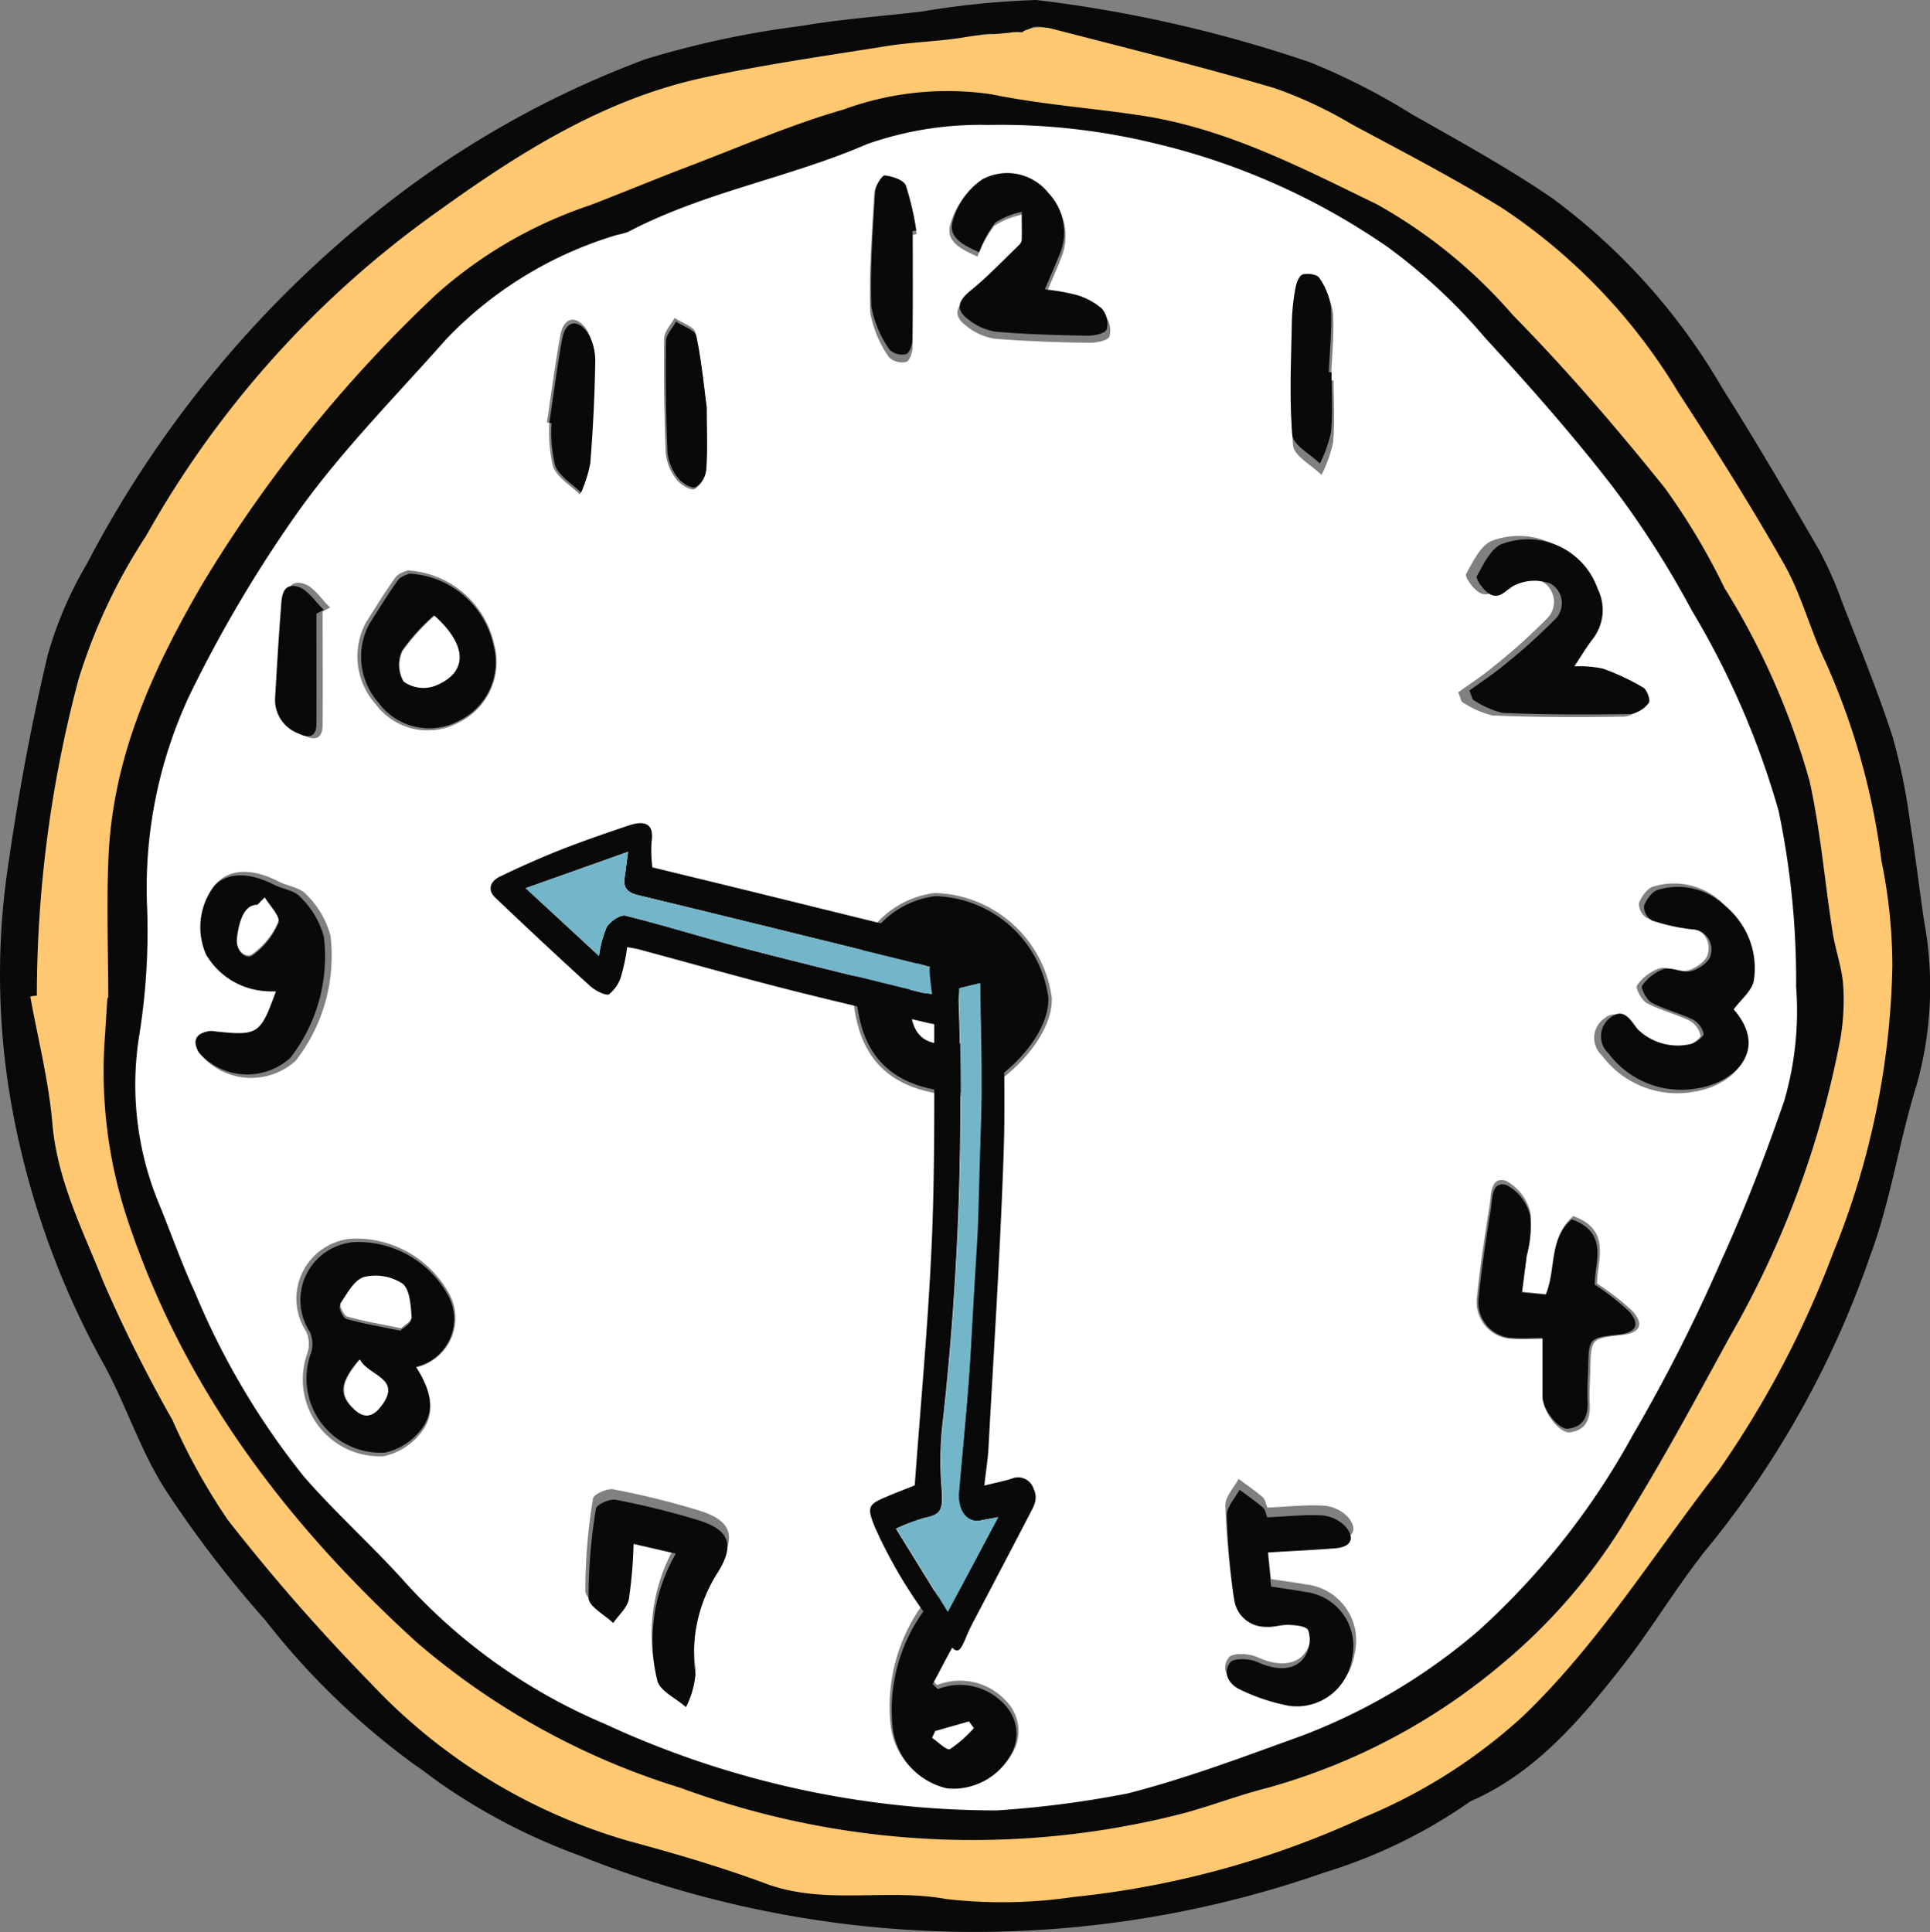 <?xml version="1.0"?>
<svg xmlns="http://www.w3.org/2000/svg" id="&#x30B0;&#x30EB;&#x30FC;&#x30D7;_1602" data-name="&#x30B0;&#x30EB;&#x30FC;&#x30D7; 1602" viewBox="0 0 72.748 72.839">
  <rect x="0" y="0" width="72.748" height="72.839" fill="#808080" stroke="none"/>
  <path id="&#x30D1;&#x30B9;_24561" data-name="&#x30D1;&#x30B9; 24561" d="M39.058,0a50.312,50.312,0,0,1,10.3,2.341A24.535,24.535,0,0,1,53.205,4.3c1.783,1.009,3.584,2,5.276,3.151a23.609,23.609,0,0,1,6.449,7.2c1.258,1.984,2.44,4.017,3.619,6.05a13.886,13.886,0,0,1,.875,1.963c.66,1.7,1.355,3.388,1.916,5.12A22.387,22.387,0,0,1,72,31.024c.2,1.22.342,2.452.522,3.676a13.653,13.653,0,0,1-.277,6.2c-.661,2.11-.97,4.339-1.737,6.4a36.03,36.03,0,0,1-5.936,10.8c-1.24,1.481-2.218,3.178-3.409,4.7-1.609,2.057-3.3,4.048-5.74,5.11a19.414,19.414,0,0,1-5.472,2.673,39.953,39.953,0,0,1-28.089-.623A22.982,22.982,0,0,1,16.553,67.2c-.377-.275-.629-.476-.9-.652A28.194,28.194,0,0,1,9.983,61.06,42.242,42.242,0,0,1,6.2,56.109c-.943-1.488-1.476-3.229-2.342-4.773A31.48,31.48,0,0,1,.35,41.159a27.986,27.986,0,0,1-.005-8.787C.718,29.794,1.2,27.223,1.8,24.69a14.576,14.576,0,0,1,1.472-3.43A41.626,41.626,0,0,1,13.87,8.252,36.416,36.416,0,0,1,24.339,2.229,35.134,35.134,0,0,1,30.187.981C31.628.73,33.1.627,34.731.437A32.39,32.39,0,0,1,39.058,0M1.421,37.534l-.247.033c.287,1.593.694,3.175.832,4.78.185,2.158,1.156,4.038,1.916,5.979a54.422,54.422,0,0,0,2.6,5.193A23.486,23.486,0,0,0,8.61,57.283a73.5,73.5,0,0,0,5.37,6.131,21.448,21.448,0,0,0,9.739,5.969c1.732.466,3.461.969,5.14,1.595,2.221.827,4.536.168,6.8.582a18.413,18.413,0,0,0,4.8-.075,34.382,34.382,0,0,0,10.927-3,20.379,20.379,0,0,0,6-3.814c2.863-2.747,4.937-6.127,7.352-9.234a37.265,37.265,0,0,0,4.329-8.222A30.136,30.136,0,0,0,71.287,36.4a20.048,20.048,0,0,0-.415-3.961,26.444,26.444,0,0,0-2.1-7.463c-.576-1.2-.9-2.523-1.551-3.671-1.254-2.218-2.619-4.376-4.009-6.512A21.758,21.758,0,0,0,56.59,7.865c-1.832-1.134-3.752-2.13-5.654-3.149A15.9,15.9,0,0,0,48,3.346c-2.767-.813-5.57-1.505-8.363-2.231-.41-.107-.884-.294-1.08.367-.028.093-.41.2-.458.148-.523-.577-1.095-.3-1.7-.2-.981.166-1.987.182-2.97.339-2.319.369-4.649.7-6.942,1.2-3.712.805-6.89,2.815-9.9,4.979A37.391,37.391,0,0,0,5.537,20.21,21.335,21.335,0,0,0,3,25.6,46.553,46.553,0,0,0,1.421,37.534" transform="translate(0)" fill="#0a0909" fill-rule="evenodd"/>
  <path id="&#x30D1;&#x30B9;_24562" data-name="&#x30D1;&#x30B9; 24562" d="M5.03,40.838A46.586,46.586,0,0,1,6.607,28.894,21.353,21.353,0,0,1,9.15,23.5,37.426,37.426,0,0,1,20.213,11.222c3.013-2.166,6.195-4.177,9.91-4.984,2.3-.5,4.628-.829,6.949-1.2.984-.156,1.991-.172,2.974-.339.608-.1.469-.045,1.65-.164.364-.065.494.033.522-.059a1.641,1.641,0,0,1,1.072-.092c2.8.726,5.6,1.419,8.371,2.233A15.963,15.963,0,0,1,54.6,7.991c1.9,1.02,3.825,2.016,5.659,3.151a21.779,21.779,0,0,1,6.632,6.933c1.391,2.138,2.758,4.3,4.013,6.518.65,1.149.976,2.478,1.553,3.674a26.467,26.467,0,0,1,2.1,7.47,20.041,20.041,0,0,1,.415,3.964A30.161,30.161,0,0,1,72.742,50.53a37.306,37.306,0,0,1-4.334,8.229c-2.418,3.109-4.494,6.492-7.359,9.242a20.4,20.4,0,0,1-6.007,3.817,34.422,34.422,0,0,1-10.939,3,18.434,18.434,0,0,1-4.8.076c-2.263-.414-4.58.245-6.8-.582-1.681-.626-3.413-1.13-5.146-1.6A21.472,21.472,0,0,1,17.6,66.741,73.494,73.494,0,0,1,12.227,60.6a23.5,23.5,0,0,1-2.088-3.769,54.493,54.493,0,0,1-2.6-5.2C6.773,49.7,5.8,47.815,5.616,45.655c-.138-1.607-.545-3.19-.833-4.785l.247-.033m2.775.077H7.77c-.029.472-.058.944-.089,1.416a17.708,17.708,0,0,0,.786,6.741C10.557,55.5,14.48,60.677,19.4,65.158a27.667,27.667,0,0,0,9.929,5.479,31.754,31.754,0,0,0,18.9.959c1.068-.287,2.105-.69,3.177-.961a23.362,23.362,0,0,0,8.889-4.72,21.481,21.481,0,0,0,4.717-5.57c1.336-2.163,2.541-4.409,3.762-6.642a35.858,35.858,0,0,0,4.181-11.238,8.679,8.679,0,0,0,.1-2.059c-.05-.667-.291-1.318-.395-1.985-.292-1.879-.452-3.785-.857-5.638A27.974,27.974,0,0,0,68.6,25.5a24.976,24.976,0,0,0-2.248-3.769c-1.8-2.241-3.686-4.432-5.7-6.483a19.075,19.075,0,0,0-5.133-4.185c-2.853-1.382-5.657-2.848-8.836-3.334-1.886-.289-3.8-.419-5.667-.8a11.38,11.38,0,0,0-5.557.577c-1.988.572-3.9,1.408-5.841,2.146-1.236.47-2.457.982-3.692,1.455a16.544,16.544,0,0,0-5.79,3.36,51.216,51.216,0,0,0-8.771,10.857C9.5,28.5,8,31.775,7.82,35.507c-.089,1.8-.015,3.6-.015,5.408" transform="translate(-3.642 -3.302)" fill="#ffc871" fill-rule="evenodd"/>
  <path id="&#x30D1;&#x30B9;_24563" data-name="&#x30D1;&#x30B9; 24563" d="M16.555,48.461c0-1.807-.074-3.617.015-5.42.185-3.739,1.689-7.022,3.552-10.211a51.326,51.326,0,0,1,8.79-10.88,16.577,16.577,0,0,1,5.8-3.367c1.238-.474,2.461-.987,3.7-1.458,1.944-.739,3.861-1.577,5.854-2.15a11.4,11.4,0,0,1,5.569-.578c1.869.387,3.789.517,5.679.806,3.186.487,6,1.956,8.855,3.341a19.125,19.125,0,0,1,5.144,4.194c2.018,2.055,3.906,4.251,5.712,6.5a25.032,25.032,0,0,1,2.253,3.777,28.026,28.026,0,0,1,3.212,7.3c.406,1.857.566,3.768.859,5.65.1.668.346,1.32.4,1.989a8.672,8.672,0,0,1-.105,2.063,35.936,35.936,0,0,1-4.189,11.262c-1.223,2.237-2.431,4.488-3.77,6.656a21.538,21.538,0,0,1-4.727,5.582,23.414,23.414,0,0,1-8.908,4.73c-1.074.271-2.113.676-3.184.963a31.82,31.82,0,0,1-18.936-.962,27.722,27.722,0,0,1-9.95-5.491c-4.933-4.49-8.865-9.676-10.96-16.121a17.753,17.753,0,0,1-.788-6.756c.032-.473.06-.946.09-1.419Zm33.477,30.6a38.49,38.49,0,0,0,4.937-.64c2.22-.57,4.38-1.386,6.54-2.166a22.372,22.372,0,0,0,6.638-3.942,28.12,28.12,0,0,0,5.821-7.371,63.32,63.32,0,0,0,3.356-6.615c.887-1.946,1.657-3.953,2.352-5.977a12.066,12.066,0,0,0,.448-4.295,31.221,31.221,0,0,0-.658-6.622,31.278,31.278,0,0,0-3.272-7.558,35.439,35.439,0,0,0-2.953-4.626c-1.507-1.955-3.147-3.813-4.821-5.631a21.19,21.19,0,0,0-3.651-3.408,25.764,25.764,0,0,0-8.8-3.921,24.553,24.553,0,0,0-6.256-.689,12.843,12.843,0,0,0-4.545.716c-2.949,1.28-6.162,1.81-9.016,3.317a2.992,2.992,0,0,1-.4.105,14.663,14.663,0,0,0-6.421,3.915c-1.86,2.1-3.852,4.115-5.493,6.378a49.262,49.262,0,0,0-4.2,7.088,17.139,17.139,0,0,0-1.571,8.017,24.752,24.752,0,0,1-.293,4.706,11.709,11.709,0,0,0,.746,6.4c.453,1.1.842,2.236,1.345,3.315a28.586,28.586,0,0,0,4.113,6.949c1.224,1.4,2.626,2.646,3.863,4.037A21.324,21.324,0,0,0,35.277,75.8a35.055,35.055,0,0,0,14.754,3.261" transform="translate(-12.475 -10.845)" fill="#0a0909" fill-rule="evenodd"/>
  <path id="&#x30D1;&#x30B9;_24564" data-name="&#x30D1;&#x30B9; 24564" d="M53.829,83.254a35.123,35.123,0,0,1-14.777-3.265A21.36,21.36,0,0,1,31.6,74.728c-1.239-1.393-2.643-2.64-3.869-4.043a28.624,28.624,0,0,1-4.12-6.958c-.5-1.081-.894-2.214-1.347-3.32A11.716,11.716,0,0,1,21.516,54a24.8,24.8,0,0,0,.294-4.712,17.154,17.154,0,0,1,1.573-8.027,49.3,49.3,0,0,1,4.211-7.1c1.644-2.266,3.639-4.281,5.5-6.386a14.69,14.69,0,0,1,6.431-3.919,3.034,3.034,0,0,0,.4-.105c2.858-1.509,6.076-2.04,9.03-3.321a12.861,12.861,0,0,1,4.552-.717,24.6,24.6,0,0,1,6.265.689,25.816,25.816,0,0,1,8.813,3.926,21.233,21.233,0,0,1,3.657,3.412c1.676,1.819,3.319,3.68,4.828,5.638a35.541,35.541,0,0,1,2.958,4.631,31.322,31.322,0,0,1,3.277,7.567,31.256,31.256,0,0,1,.659,6.63,12.078,12.078,0,0,1-.449,4.3c-.7,2.026-1.468,4.035-2.356,5.984A63.374,63.374,0,0,1,77.8,69.117a28.151,28.151,0,0,1-5.83,7.38,22.4,22.4,0,0,1-6.648,3.947c-2.164.781-4.327,1.6-6.55,2.169a38.6,38.6,0,0,1-4.944.641M48.4,52.308c.132,2.893,1.684,3.881,4.106,4.024,1.053.062,3.489-2.008,3.4-3.73a4.572,4.572,0,0,0-4.411-3.935A3.528,3.528,0,0,0,48.4,52.308M31.939,66.558a1.913,1.913,0,0,0,1.21-2.862A4,4,0,0,0,29.511,61.7,2.268,2.268,0,0,0,27.8,65.195a1.134,1.134,0,0,1,.033.865A2.9,2.9,0,0,0,30.724,69.9a2.417,2.417,0,0,0,1.359-.826c.681-.8.407-1.662-.144-2.521m42.493-1.076c0,.844,0,1.562,0,2.279,0,.479.618,1.293,1,1.244.625-.08.782-.521.752-1.094-.021-.416.013-.834.022-1.252.026-1.191.026-1.191,1.191-1.322.684-.077.854-.4.394-.91a9.816,9.816,0,0,0-1.326-1.03c-.019-.828.579-2.015-.9-2.542-.9.748-.6,1.947-1.017,2.937l-.923-.092c.069-.537.128-.975.182-1.414a4.477,4.477,0,0,0,.142-1.561,1.849,1.849,0,0,0-.918-1.2c-.6-.183-.558.529-.623.932-.183,1.151-.364,2.306-.477,3.466a1.387,1.387,0,0,0,1.352,1.56c.358.03.72,0,1.142,0m7.1-12.394c.3-.4.7-.721.786-1.111a3.111,3.111,0,0,0-1.1-2.907A2.639,2.639,0,0,0,78.6,48.42c-.228.045-.468.379-.561.632a.651.651,0,0,0,.305.564,7.519,7.519,0,0,0,1.564.346.781.781,0,0,1,.725,1.008c-.043.252-.461.543-.76.619-.327.083-.738-.165-1.063-.079a1.706,1.706,0,0,0-.846.647c-.067.091.175.556.376.663.508.272,1.088.409,1.609.662a.858.858,0,0,1,.41.549c.019.1-.276.321-.464.391a2.232,2.232,0,0,1-2.113-.572c-.272-.348-.531-.856-1.05-.454a.9.9,0,0,0-.085,1.4,3.539,3.539,0,0,0,3.47,1.365c1.4-.21,2.815-1.468,1.416-3.068m-17.5,18.744c-.06-.144-.078-.308-.169-.387-.29-.249-.607-.466-.914-.695-.175.331-.5.667-.5.994a29.712,29.712,0,0,0,.291,3.306,1.227,1.227,0,0,0,1.232,1.042c.3.028.61-.091.913-.075.259.014.659.053.736.209a1.156,1.156,0,0,1-.045.86c-.3.692-1.07.777-1.927.383-.307-.141-.928-.169-1.07.013-.32.411-.04.874.41,1.069a7.591,7.591,0,0,0,1.879.624,2.167,2.167,0,0,0,2.454-1.847,2.124,2.124,0,0,0-1.839-2.6c-.433-.077-.87-.135-1.313-.2-.046-.457-.088-.888-.132-1.326.936-.057,1.784-.1,2.63-.163.661-.053.779-.43.37-.882a1.421,1.421,0,0,0-.906-.4c-.688-.034-1.381.043-2.1.076M26.84,52.38c-.61,1.695-.7,1.753-2.35,1.58a.986.986,0,0,0-.25-.015c-.514.085-.671.353-.408.824a2.5,2.5,0,0,0,3.578.22,6.436,6.436,0,0,0,1.309-4.712,3.4,3.4,0,0,0-.914-1.555c-.229-.264-.694-.312-1.038-.487-.977-.5-1.808-.487-2.328.046a2.656,2.656,0,0,0-.32,2.673A2.89,2.89,0,0,0,26.84,52.38M71.227,41.1l.127.349a3.543,3.543,0,0,0,1.164.525c1.66.072,3.325.069,4.988.044a1.114,1.114,0,0,0,.715-.434c.074-.091-.065-.506-.214-.594a8.837,8.837,0,0,0-1.59-.745,4.543,4.543,0,0,0-1.1-.086c.281-.421.477-.756.713-1.059a1.845,1.845,0,0,0,.2-1.967,2.882,2.882,0,0,0-3.733-1.742c-.429.17-.71.783-.972,1.243-.06.1.195.464.378.618.488.415.748-.111,1.129-.271a1.786,1.786,0,0,1,1.375-.043.879.879,0,0,1,.158,1.39,22.377,22.377,0,0,1-2.013,1.805c-.417.349-.878.645-1.32.965M40.082,72.868l1.647.381a6.726,6.726,0,0,0-.724,4.933c.089.41.731.7,1.118,1.047a3.446,3.446,0,0,0,.368-1.252,5.875,5.875,0,0,1,.864-3.985c.676-1.071.479-1.664-.731-2.042a30.884,30.884,0,0,0-3.238-.8c-.237-.047-.749.188-.771.344a21.177,21.177,0,0,0-.289,3.482c.008.333.623.65.96.975.212-.306.543-.589.611-.925a17.817,17.817,0,0,0,.183-2.158M51.59,78.527l-.2-.188c.371-.676.7-1.379,1.127-2.019.318-.479.511-.936-.013-1.305a.91.91,0,0,0-1.305.263,6.566,6.566,0,0,0-1.378,4.647A2.746,2.746,0,0,0,51.955,82.4,2.552,2.552,0,0,0,54.4,81.134a1.615,1.615,0,0,0-.209-2,2.351,2.351,0,0,0-2.6-.609m1.519-53.854a4.412,4.412,0,0,1,.628-1.154,3.1,3.1,0,0,1,1.036-.421c0,.365.01.731,0,1.1a.368.368,0,0,1-.124.214c-.614.59-1.2,1.215-1.861,1.749-.477.385-.634.731-.112,1.124a2.248,2.248,0,0,0,1.063.487c1.188.1,2.385.136,3.579.157.267,0,.7-.079.765-.242a.905.905,0,0,0-.19-.813,2.658,2.658,0,0,0-1.021-.539,8.183,8.183,0,0,0-1.2-.207c.222-.524.4-.925.562-1.334a2.207,2.207,0,0,0-.417-2.414,2.05,2.05,0,0,0-2.582-.54,2.909,2.909,0,0,0-1.143,1.592c-.225.688.428.98,1.02,1.248M31.622,36.507c-.082.044-.334.1-.448.256-.4.547-.748,1.129-1.113,1.7a2.706,2.706,0,0,0,.364,3.091,2.451,2.451,0,0,0,3.143.68A2.535,2.535,0,0,0,34.894,39.3a3.555,3.555,0,0,0-3.272-2.794m34.909-7.156h-.107c.038-.836.128-1.674.088-2.506a2.6,2.6,0,0,0-.46-1.174c-.085-.135-.453-.187-.648-.129-.135.041-.243.325-.278.516a8.345,8.345,0,0,0-.143,1.323c-.025,1.472-.1,2.95.017,4.411.034.4.7.745,1.074,1.115a5.058,5.058,0,0,0,.435-1.219c.071-.773.02-1.558.02-2.337m-15.858-5.5.143-.021a10.552,10.552,0,0,0-.405-1.756c-.087-.217-.527-.357-.822-.39-.105-.012-.359.39-.373.613-.089,1.5-.2,3-.151,4.49a4.205,4.205,0,0,0,.713,1.69.709.709,0,0,0,.64.172c.126-.034.242-.358.244-.554.02-1.414.011-2.829.011-4.243M36.879,30.929l.09.018a5.581,5.581,0,0,0,.143,1.654c.166.417.66.7,1.009,1.047a5.273,5.273,0,0,0,.358-1.146c.1-1.3.173-2.605.19-3.909a2.071,2.071,0,0,0-.324-1.211c-.4-.528-.839-.4-.961.257-.2,1.09-.34,2.192-.506,3.289m6.006-.608c-.11-.816-.2-1.809-.407-2.774-.051-.233-.515-.375-.789-.559-.137.255-.388.509-.392.766q-.029,2.161.058,4.324a1.908,1.908,0,0,0,.388.978c.151.206.523.447.7.387a.922.922,0,0,0,.424-.7c.055-.746.019-1.5.019-2.423M28.423,38.053l.285-.147c-.337-.315-.631-.807-1.023-.906-.64-.16-.62.475-.654.9-.092,1.162-.157,2.326-.225,3.491a1.4,1.4,0,0,0,.943,1.346c.371.191.669.115.672-.376.008-1.435,0-2.87,0-4.306" transform="translate(-16.262 -15.002)" fill="#fff" fill-rule="evenodd"/>
  <path id="&#x30D1;&#x30B9;_24565" data-name="&#x30D1;&#x30B9; 24565" d="M134.362,142.723a1.886,1.886,0,0,0,2.01-1.577A2.3,2.3,0,0,0,134.329,139c-.825.021-1.366.853-1.342,2.06s.421,1.672,1.375,1.658m-3.406-2.048a3.413,3.413,0,0,1,2.989-3.523,4.422,4.422,0,0,1,4.265,3.807c.089,1.666-2.266,3.668-3.284,3.609-2.341-.138-3.842-1.094-3.97-3.893" transform="translate(-98.696 -103.362)" fill="#0a0909" fill-rule="evenodd"/>
  <path id="&#x30D1;&#x30B9;_24566" data-name="&#x30D1;&#x30B9; 24566" d="M50.4,194.644c.533.831.8,1.668.139,2.439a2.338,2.338,0,0,1-1.314.8,2.8,2.8,0,0,1-2.793-3.719,1.1,1.1,0,0,0-.032-.837,2.194,2.194,0,0,1,1.652-3.38,3.871,3.871,0,0,1,3.518,1.93,1.851,1.851,0,0,1-1.17,2.769m-.587-1.361c.092-.092.409-.269.4-.421-.034-.441-.066-1.049-.348-1.262a1.862,1.862,0,0,0-1.443-.248c-.365.1-.637.616-.888.99-.055.081.121.46.249.5.614.176,1.247.28,2.033.443m-1.551,1.082c-.759.883-.771,1.351-.211,1.879.418.394.734.242,1.008-.114.824-1.069-.477-1.136-.8-1.765" transform="translate(-34.723 -143.12)" fill="#0a0909" fill-rule="evenodd"/>
  <path id="&#x30D1;&#x30B9;_24567" data-name="&#x30D1;&#x30B9; 24567" d="M228.764,186.846c-.408,0-.759.024-1.1,0a1.341,1.341,0,0,1-1.308-1.509c.109-1.122.284-2.239.461-3.353.062-.39.018-1.079.6-.9a1.788,1.788,0,0,1,.887,1.165,4.326,4.326,0,0,1-.137,1.51c-.052.425-.109.849-.176,1.368l.893.089c.4-.957.109-2.117.984-2.841,1.426.511.848,1.659.866,2.46a9.47,9.47,0,0,1,1.283,1c.444.49.28.807-.381.881-1.127.126-1.127.126-1.152,1.278-.009.4-.041.809-.021,1.211.028.554-.123.981-.728,1.058-.373.047-.971-.74-.97-1.2,0-.694,0-1.388,0-2.2" transform="translate(-170.622 -136.404)" fill="#0a0909" fill-rule="evenodd"/>
  <path id="&#x30D1;&#x30B9;_24568" data-name="&#x30D1;&#x30B9; 24568" d="M249.307,140.391c1.353,1.548-.017,2.765-1.37,2.968a3.421,3.421,0,0,1-3.356-1.32.874.874,0,0,1,.082-1.351c.5-.389.752.1,1.015.439a2.157,2.157,0,0,0,2.043.553c.183-.068.467-.28.449-.378a.829.829,0,0,0-.4-.531c-.5-.244-1.064-.377-1.556-.64-.194-.1-.428-.553-.363-.641a1.648,1.648,0,0,1,.818-.626c.314-.083.712.157,1.028.077.29-.073.694-.355.735-.6a.756.756,0,0,0-.7-.975,7.269,7.269,0,0,1-1.513-.335.63.63,0,0,1-.3-.546c.09-.245.322-.568.542-.612a2.552,2.552,0,0,1,2.535.63,3.01,3.01,0,0,1,1.062,2.812c-.079.377-.474.687-.76,1.075" transform="translate(-183.953 -102.33)" fill="#0a0909" fill-rule="evenodd"/>
  <path id="&#x30D1;&#x30B9;_24569" data-name="&#x30D1;&#x30B9; 24569" d="M189.464,227.758c.7-.032,1.37-.107,2.035-.074a1.374,1.374,0,0,1,.876.389c.4.437.282.8-.358.853-.818.065-1.638.1-2.543.158.042.424.083.841.127,1.283.428.066.851.123,1.27.2a2.055,2.055,0,0,1,1.778,2.511,2.1,2.1,0,0,1-2.373,1.786,7.345,7.345,0,0,1-1.817-.6c-.435-.189-.705-.637-.4-1.035.137-.176.737-.149,1.034-.013.829.381,1.575.3,1.863-.371a1.117,1.117,0,0,0,.043-.832c-.074-.151-.461-.189-.712-.2-.292-.016-.593.1-.882.073a1.186,1.186,0,0,1-1.191-1.007,28.773,28.773,0,0,1-.281-3.2c-.008-.316.31-.641.479-.962.3.222.6.432.884.672.089.076.106.235.164.374" transform="translate(-141.69 -170.555)" fill="#0a0909" fill-rule="evenodd"/>
  <path id="&#x30D1;&#x30B9;_24570" data-name="&#x30D1;&#x30B9; 24570" d="M33.907,138.3a2.793,2.793,0,0,1-2.632-1.379,2.57,2.57,0,0,1,.31-2.586c.5-.515,1.306-.524,2.251-.044.333.169.783.216,1,.471a3.291,3.291,0,0,1,.883,1.5,6.229,6.229,0,0,1-1.266,4.558A2.42,2.42,0,0,1,31,140.61c-.254-.456-.1-.715.4-.8a.942.942,0,0,1,.242.015c1.6.167,1.683.11,2.273-1.529m-.416-3.473-.274.278c-.431-.012-.674.461-.769,1.239-.063.515.354.768.561.626A2.882,2.882,0,0,0,34,135.744c.084-.2-.322-.607-.506-.919" transform="translate(-23.51 -100.939)" fill="#0a0909" fill-rule="evenodd"/>
  <path id="&#x30D1;&#x30B9;_24571" data-name="&#x30D1;&#x30B9; 24571" d="M223.494,88.22c.427-.31.873-.6,1.276-.934a21.741,21.741,0,0,0,1.947-1.746.851.851,0,0,0-.152-1.345,1.726,1.726,0,0,0-1.33.041c-.369.155-.62.663-1.091.262-.177-.15-.423-.5-.365-.6.254-.445.525-1.038.94-1.2a2.787,2.787,0,0,1,3.61,1.685,1.786,1.786,0,0,1-.189,1.9c-.229.293-.418.617-.69,1.024a4.416,4.416,0,0,1,1.064.083,8.541,8.541,0,0,1,1.537.721c.144.085.278.486.207.574a1.078,1.078,0,0,1-.691.42c-1.607.023-3.217.026-4.823-.043a3.417,3.417,0,0,1-1.126-.508l-.123-.337" transform="translate(-168.108 -62.187)" fill="#0a0909" fill-rule="evenodd"/>
  <path id="&#x30D1;&#x30B9;_24572" data-name="&#x30D1;&#x30B9; 24572" d="M91.831,229.97a17.188,17.188,0,0,1-.178,2.087c-.066.325-.386.6-.591.895-.325-.314-.92-.621-.928-.943a20.464,20.464,0,0,1,.279-3.368c.022-.152.516-.379.745-.334a29.933,29.933,0,0,1,3.131.775c1.17.366,1.361.94.707,1.976a5.688,5.688,0,0,0-.836,3.855,3.333,3.333,0,0,1-.355,1.211c-.375-.334-1-.616-1.082-1.013a6.511,6.511,0,0,1,.7-4.773l-1.593-.368" transform="translate(-67.949 -171.766)" fill="#0a0909" fill-rule="evenodd"/>
  <path id="&#x30D1;&#x30B9;_24573" data-name="&#x30D1;&#x30B9; 24573" d="M138.438,246.852a2.273,2.273,0,0,1,2.518.589,1.564,1.564,0,0,1,.2,1.934,2.467,2.467,0,0,1-2.367,1.22,2.656,2.656,0,0,1-2.064-2.391,6.355,6.355,0,0,1,1.332-4.5.88.88,0,0,1,1.262-.254c.506.357.319.8.012,1.263-.411.62-.731,1.3-1.09,1.954l.195.181m-.1,1.585-.118.253c.23.153.554.486.671.424a4.615,4.615,0,0,0,.9-.794l-.183-.246-1.274.363" transform="translate(-103.087 -183.173)" fill="#0a0909" fill-rule="evenodd"/>
  <path id="&#x30D1;&#x30B9;_24574" data-name="&#x30D1;&#x30B9; 24574" d="M146.768,30.319c-.572-.259-1.2-.542-.986-1.208a2.815,2.815,0,0,1,1.105-1.54,1.982,1.982,0,0,1,2.5.523,2.136,2.136,0,0,1,.4,2.336c-.157.4-.33.784-.544,1.291a7.915,7.915,0,0,1,1.163.2,2.564,2.564,0,0,1,.988.522.876.876,0,0,1,.183.787c-.066.158-.482.239-.74.235-1.154-.021-2.311-.051-3.46-.152a2.173,2.173,0,0,1-1.028-.471c-.505-.38-.353-.715.108-1.088.638-.516,1.206-1.121,1.8-1.692a.358.358,0,0,0,.12-.207c.01-.353,0-.707,0-1.061a3,3,0,0,0-1,.408,4.269,4.269,0,0,0-.607,1.117" transform="translate(-109.861 -20.81)" fill="#0a0909" fill-rule="evenodd"/>
  <path id="&#x30D1;&#x30B9;_24575" data-name="&#x30D1;&#x30B9; 24575" d="M57.125,87.848a3.438,3.438,0,0,1,3.164,2.7,2.453,2.453,0,0,1-1.283,2.837,2.37,2.37,0,0,1-3.039-.658,2.619,2.619,0,0,1-.353-2.99c.354-.551.693-1.114,1.077-1.644.11-.152.354-.206.433-.248m.919,1.575a7.688,7.688,0,0,0-1.2,1.325,1.248,1.248,0,0,0,.043,1.154,1.273,1.273,0,0,0,1.141.173c1.266-.481,1.3-1.506.019-2.652" transform="translate(-41.688 -66.222)" fill="#0a0909" fill-rule="evenodd"/>
  <path id="&#x30D1;&#x30B9;_24576" data-name="&#x30D1;&#x30B9; 24576" d="M199.536,46.993c0,.754.049,1.513-.02,2.261a4.885,4.885,0,0,1-.421,1.179c-.363-.358-1.006-.693-1.038-1.079-.117-1.413-.041-2.843-.017-4.267a8.084,8.084,0,0,1,.138-1.28c.033-.185.138-.46.268-.5.188-.056.544-.006.626.125a2.521,2.521,0,0,1,.444,1.136c.038.8-.049,1.616-.085,2.424h.1" transform="translate(-149.346 -32.959)" fill="#0a0909" fill-rule="evenodd"/>
  <path id="&#x30D1;&#x30B9;_24577" data-name="&#x30D1;&#x30B9; 24577" d="M135.18,29.836c0,1.368.009,2.737-.01,4.1,0,.19-.115.5-.237.536a.685.685,0,0,1-.619-.167,4.066,4.066,0,0,1-.689-1.635c-.049-1.445.06-2.9.146-4.343.013-.216.259-.6.36-.593.285.032.711.168.795.378a10.213,10.213,0,0,1,.392,1.7l-.138.02" transform="translate(-100.782 -21.121)" fill="#0a0909" fill-rule="evenodd"/>
  <path id="&#x30D1;&#x30B9;_24578" data-name="&#x30D1;&#x30B9; 24578" d="M84.272,53.268c.16-1.061.294-2.128.489-3.182.117-.633.541-.759.929-.249A2.007,2.007,0,0,1,86,51.009c-.017,1.262-.085,2.524-.184,3.782a5.089,5.089,0,0,1-.347,1.108c-.337-.333-.815-.61-.976-1.013a5.408,5.408,0,0,1-.138-1.6l-.087-.018" transform="translate(-63.565 -37.328)" fill="#0a0909" fill-rule="evenodd"/>
  <path id="&#x30D1;&#x30B9;_24579" data-name="&#x30D1;&#x30B9; 24579" d="M103.693,52.469c0,.894.035,1.623-.019,2.344a.891.891,0,0,1-.41.676c-.171.057-.53-.175-.677-.375a1.847,1.847,0,0,1-.375-.946q-.086-2.09-.056-4.183c0-.249.246-.494.378-.741.265.178.714.316.763.541.2.934.288,1.893.394,2.683" transform="translate(-77.052 -37.12)" fill="#0a0909" fill-rule="evenodd"/>
  <path id="&#x30D1;&#x30B9;_24580" data-name="&#x30D1;&#x30B9; 24580" d="M45,90.786c0,1.389.005,2.777,0,4.165,0,.475-.29.548-.649.364a1.35,1.35,0,0,1-.912-1.3c.066-1.126.129-2.253.218-3.377.033-.409.014-1.024.632-.869.379.1.663.571.989.876L45,90.786" transform="translate(-33.072 -67.653)" fill="#0a0909" fill-rule="evenodd"/>
  <path id="&#x30D1;&#x30B9;_24581" data-name="&#x30D1;&#x30B9; 24581" d="M140.841,148.64c-.954.013-1.351-.465-1.376-1.658s.517-2.039,1.342-2.06a2.3,2.3,0,0,1,2.044,2.141,1.885,1.885,0,0,1-2.01,1.577" transform="translate(-105.171 -109.281)" fill="#fff" fill-rule="evenodd"/>
  <path id="&#x30D1;&#x30B9;_24582" data-name="&#x30D1;&#x30B9; 24582" d="M54.474,197.681c-.786-.163-1.419-.268-2.033-.443-.128-.037-.3-.416-.249-.5.251-.373.522-.887.888-.99a1.863,1.863,0,0,1,1.443.248c.282.212.314.821.348,1.262.012.152-.305.329-.4.421" transform="translate(-39.355 -147.607)" fill="#fff" fill-rule="evenodd"/>
  <path id="&#x30D1;&#x30B9;_24583" data-name="&#x30D1;&#x30B9; 24583" d="M53.36,208.543c.32.628,1.621.7.8,1.765-.274.356-.59.508-1.008.114-.56-.528-.548-1,.211-1.879" transform="translate(-39.793 -157.292)" fill="#fff" fill-rule="evenodd"/>
  <path id="&#x30D1;&#x30B9;_24584" data-name="&#x30D1;&#x30B9; 24584" d="M38.487,137.655c.184.313.59.717.506.919A2.882,2.882,0,0,1,38,139.8c-.208.142-.624-.111-.561-.626.095-.778.339-1.251.769-1.239l.274-.278" transform="translate(-28.506 -103.824)" fill="#fff" fill-rule="evenodd"/>
  <path id="&#x30D1;&#x30B9;_24585" data-name="&#x30D1;&#x30B9; 24585" d="M143.1,263.732l1.274-.363.183.246a4.616,4.616,0,0,1-.9.794c-.117.062-.441-.271-.671-.424l.118-.253" transform="translate(-107.85 -198.468)" fill="#fff" fill-rule="evenodd"/>
  <path id="&#x30D1;&#x30B9;_24586" data-name="&#x30D1;&#x30B9; 24586" d="M62.59,94.45c1.277,1.146,1.247,2.171-.019,2.652a1.273,1.273,0,0,1-1.141-.173,1.248,1.248,0,0,1-.043-1.154,7.688,7.688,0,0,1,1.2-1.325" transform="translate(-46.208 -71.232)" fill="#fff" fill-rule="evenodd"/>
  <g id="&#x30B0;&#x30EB;&#x30FC;&#x30D7;_1601" data-name="&#x30B0;&#x30EB;&#x30FC;&#x30D7; 1601" transform="translate(36.942 33.503) rotate(101)">
    <path id="&#x30D1;&#x30B9;_24587" data-name="&#x30D1;&#x30B9; 24587" d="M4.7,12.636a7.6,7.6,0,0,1,1.074.012,1.378,1.378,0,0,1,.8.318c.092.1-.033.541-.164.756-.845,1.393-1.711,2.771-2.586,4.142-.242.38-.58.3-.81,0-.5-.669-.984-1.358-1.437-2.067-.483-.757-.933-1.54-1.379-2.323-.317-.556-.29-.956.441-.983a5.092,5.092,0,0,0,.928-.213c.05-1.071.1-2.159.152-3.246.13-2.658.266-5.316.389-7.975C2.15,0,2.138,0,3.114,0c.46,0,.92.017,1.379.039.736.036.878.192.848.977-.069,1.8-.127,3.593-.231,5.387C5,8.332,4.837,10.257,4.7,12.183c-.01.148,0,.3,0,.452m.533.98A4.089,4.089,0,0,1,4.1,13.536c-.23-.089-.56-.409-.55-.609C3.626,11.4,3.8,9.879,3.9,8.352c.144-2.313.248-4.628.365-6.943a3.783,3.783,0,0,0-.04-.493H3.3c-.027.273-.062.517-.073.762C3.049,5.314,2.863,8.95,2.7,12.587c-.02.447-.172.628-.56.645-.289.012-.578.034-.974.057l2.082,3.527,1.98-3.2" transform="translate(0 0)" fill="#0a0909" fill-rule="evenodd"/>
    <path id="&#x30D1;&#x30B9;_24588" data-name="&#x30D1;&#x30B9; 24588" d="M4.062,12.7l-1.98,3.2L0,12.373c.4-.024.685-.045.974-.057.387-.017.54-.2.56-.645C1.694,8.034,1.88,4.4,2.06.762,2.072.517,2.107.273,2.134,0h.918a3.776,3.776,0,0,1,.04.493c-.117,2.315-.221,4.631-.365,6.943-.095,1.527-.271,3.047-.348,4.574-.01.2.32.52.55.609a4.088,4.088,0,0,0,1.132.079" transform="translate(1.169 0.916)" fill="#73b5c9" fill-rule="evenodd"/>
  </g>
  <g id="&#x30B0;&#x30EB;&#x30FC;&#x30D7;_1600" data-name="&#x30B0;&#x30EB;&#x30FC;&#x30D7; 1600" transform="translate(39.04 62.222) rotate(180)">
    <path id="&#x30D1;&#x30B9;_24589" data-name="&#x30D1;&#x30B9; 24589" d="M140.981,53.692c-.224,3.1-.511,6.142-.643,9.193-.121,2.78-.089,5.574-.094,8.362,0,.632.151,1.263.177,1.9a.632.632,0,0,1-.318.473c-.54.142-1.09.216-1.637.307-.467.078-.761-.178-.774-.82-.048-2.29-.141-4.587-.063-6.872.126-3.719.371-7.429.573-11.142.023-.424.093-.843.156-1.4-.381.094-.7.159-1.013.252a.615.615,0,0,1-.839-.357c-.2-.41,0-.694.149-.989q.977-1.875,1.96-3.745c.147-.282.3-.562.423-.862.255-.623.341-.677.714-.2a18.175,18.175,0,0,1,2.717,4.3c.311.745.274.875-.3,1.126-.417.182-.839.341-1.185.48m-3.148-1.2c.295-.055.481-.087.668-.124.514-.1.876.376.817,1.075-.151,1.776-.34,3.548-.44,5.329-.166,2.951-.3,5.906-.393,8.863-.05,1.632.019,3.27.035,4.987l.8-.193c0-.235.006-.407,0-.577a109.189,109.189,0,0,1,.632-16.035,12.7,12.7,0,0,0,.016-2.2c-.063-.862.005-1.021.661-1.155a7.968,7.968,0,0,0,1.057-.4l-1.943-3.15-1.9,3.572" transform="translate(-136.42 -47.475)" fill="#0a0909" fill-rule="evenodd"/>
    <path id="&#x30D1;&#x30B9;_24590" data-name="&#x30D1;&#x30B9; 24590" d="M142.344,57.119l1.9-3.572,1.943,3.15a7.967,7.967,0,0,1-1.057.4c-.656.134-.724.292-.661,1.155a12.7,12.7,0,0,1-.016,2.2,109.189,109.189,0,0,0-.632,16.035c.007.17,0,.342,0,.577l-.8.193c-.016-1.716-.085-3.355-.035-4.987.2-6.488.013-2.086.393-8.863.1-1.781.289-3.553.44-5.329.06-.7-.3-1.178-.817-1.075-.186.037-.373.069-.668.124" transform="translate(-140.931 -52.098)" fill="#73b5c9" fill-rule="evenodd"/>
  </g>
</svg>
